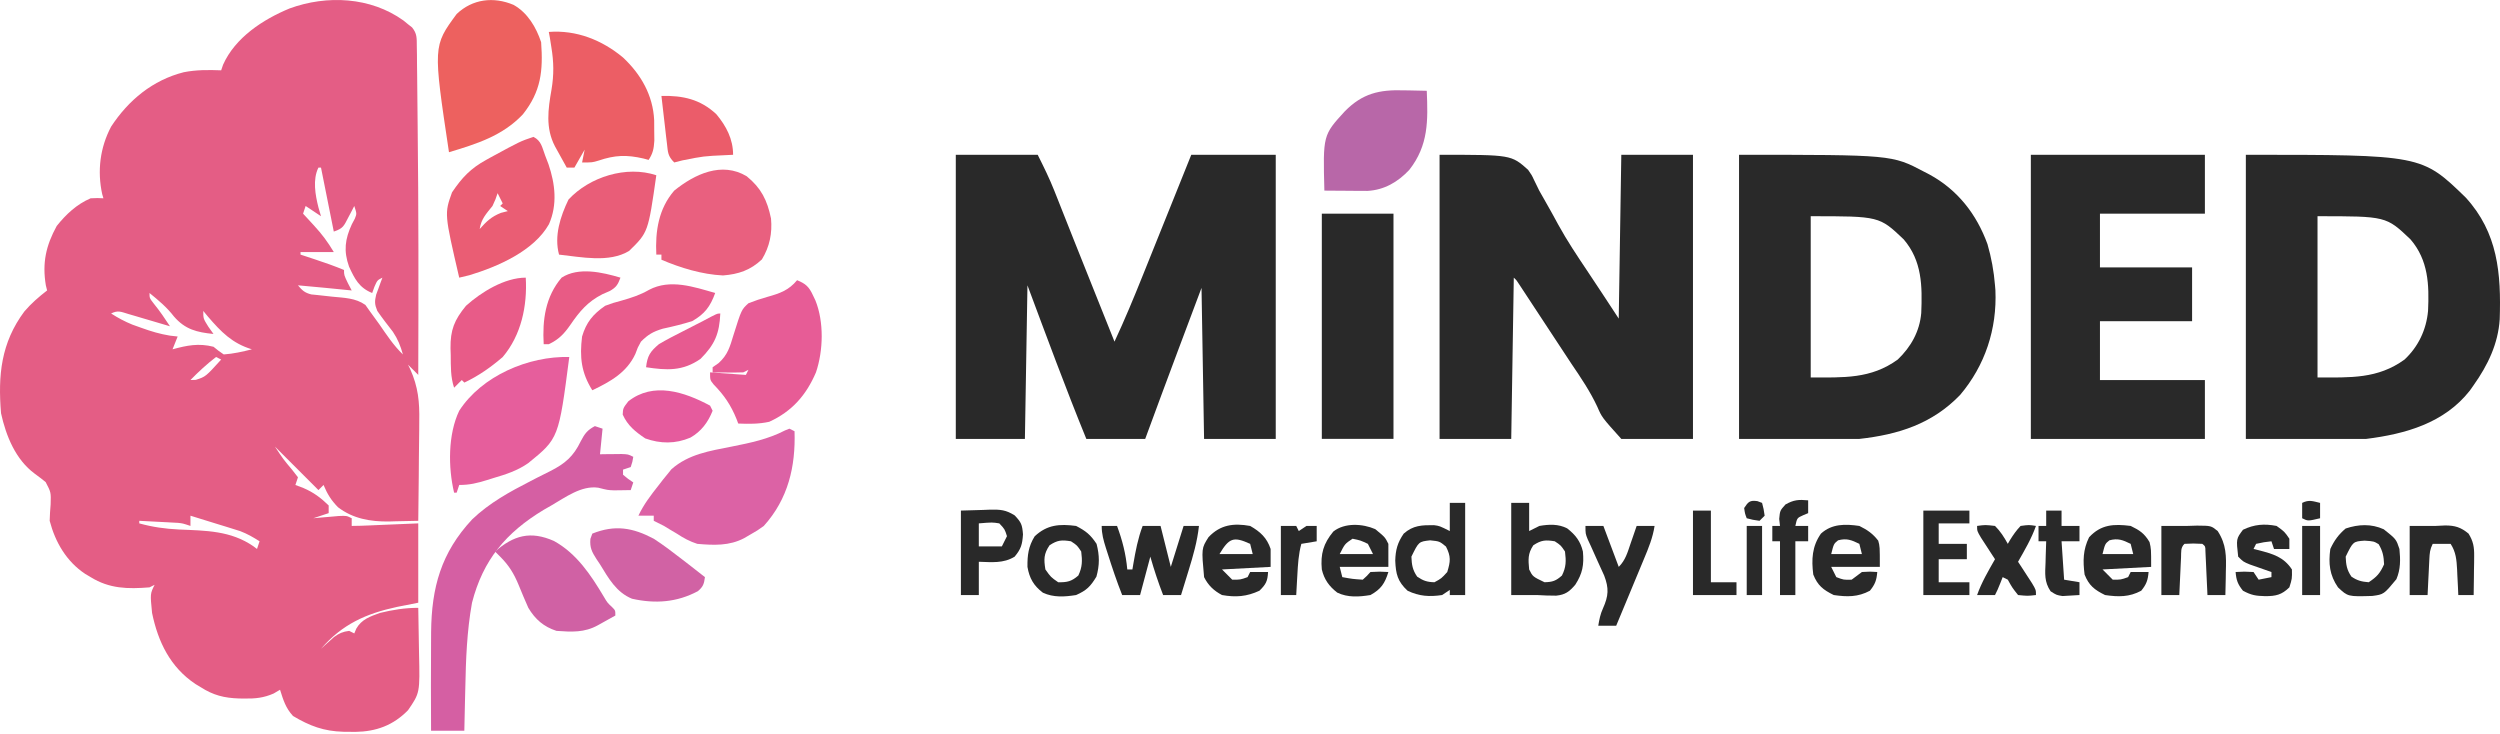 <svg width="259" height="76" viewBox="0 0 259 76" fill="none" xmlns="http://www.w3.org/2000/svg">
<path d="M99.02 16.036C101.82 16.036 104.621 16.036 107.506 16.036C108.138 17.301 108.721 18.479 109.236 19.779C109.357 20.083 109.478 20.388 109.603 20.702C109.731 21.027 109.86 21.353 109.992 21.688C110.128 22.031 110.265 22.375 110.401 22.718C110.694 23.454 110.986 24.19 111.277 24.927C112.031 26.826 112.792 28.724 113.552 30.621C113.955 31.629 114.358 32.636 114.761 33.643C114.897 33.985 115.034 34.327 115.171 34.668C115.267 34.908 115.362 35.147 115.461 35.394C116.506 33.158 117.448 30.886 118.367 28.596C118.513 28.231 118.66 27.867 118.807 27.502C119.189 26.553 119.57 25.604 119.951 24.655C120.411 23.511 120.871 22.367 121.332 21.223C122.027 19.494 122.722 17.765 123.416 16.036C126.304 16.036 129.192 16.036 132.167 16.036C132.167 25.749 132.167 35.463 132.167 45.471C129.717 45.471 127.267 45.471 124.742 45.471C124.655 40.308 124.567 35.145 124.477 29.825C123.859 31.471 123.241 33.118 122.604 34.814C122.414 35.322 122.223 35.83 122.026 36.353C120.887 39.388 119.761 42.428 118.643 45.471C116.631 45.471 114.618 45.471 112.544 45.471C110.396 40.21 108.433 34.884 106.445 29.56C106.357 34.81 106.27 40.061 106.18 45.471C103.817 45.471 101.454 45.471 99.02 45.471C99.02 35.757 99.02 26.044 99.02 16.036Z" fill="#292929"/>
<path d="M149.139 16.036C156.564 16.036 156.564 16.036 158.311 17.594C158.688 18.136 158.688 18.136 158.915 18.623C159.004 18.807 159.094 18.99 159.187 19.179C159.278 19.367 159.37 19.555 159.464 19.748C159.677 20.131 159.893 20.511 160.112 20.89C160.567 21.683 161.008 22.482 161.442 23.287C162.347 24.937 163.389 26.493 164.436 28.056C165.536 29.699 166.617 31.354 167.701 33.007C167.789 27.407 167.876 21.806 167.967 16.036C170.417 16.036 172.867 16.036 175.392 16.036C175.392 25.749 175.392 35.463 175.392 45.471C172.941 45.471 170.491 45.471 167.967 45.471C165.956 43.236 165.956 43.236 165.485 42.145C164.74 40.551 163.788 39.141 162.801 37.688C162.461 37.174 162.122 36.659 161.784 36.143C161.531 35.759 161.531 35.759 161.273 35.367C160.924 34.836 160.574 34.304 160.225 33.773C159.714 32.995 159.202 32.218 158.69 31.44C158.534 31.201 158.377 30.962 158.215 30.716C158.071 30.498 157.928 30.28 157.78 30.055C157.59 29.767 157.59 29.767 157.397 29.472C157.122 29.041 157.122 29.041 156.829 28.765C156.742 34.278 156.654 39.791 156.564 45.471C154.114 45.471 151.663 45.471 149.139 45.471C149.139 35.757 149.139 26.044 149.139 16.036Z" fill="#292929"/>
<path d="M210.395 16.036C216.346 16.036 222.296 16.036 228.427 16.036C228.427 18.049 228.427 20.061 228.427 22.135C224.839 22.135 221.251 22.135 217.555 22.135C217.555 23.973 217.555 25.81 217.555 27.704C220.705 27.704 223.855 27.704 227.101 27.704C227.101 29.541 227.101 31.379 227.101 33.273C223.951 33.273 220.801 33.273 217.555 33.273C217.555 35.285 217.555 37.298 217.555 39.372C221.143 39.372 224.731 39.372 228.427 39.372C228.427 41.384 228.427 43.397 228.427 45.471C222.476 45.471 216.526 45.471 210.395 45.471C210.395 35.757 210.395 26.044 210.395 16.036Z" fill="#292929"/>
<path d="M136.94 22.135C139.391 22.135 141.841 22.135 144.365 22.135C144.365 29.835 144.365 37.536 144.365 45.47C141.915 45.47 139.465 45.47 136.94 45.47C136.94 37.77 136.94 30.069 136.94 22.135Z" fill="#292929"/>
<path d="M180.165 16.036C196.01 16.036 196.01 16.036 199.341 17.793C199.518 17.885 199.697 17.977 199.88 18.072C202.799 19.657 204.772 22.178 205.904 25.299C206.31 26.706 206.565 28.102 206.682 29.56C206.696 29.729 206.711 29.898 206.725 30.072C206.899 34.086 205.657 37.857 203.07 40.913C200.18 43.911 196.682 45.02 192.629 45.471H180.165V16.036ZM187.59 39.106C190.997 39.106 193.819 39.27 196.605 37.25C197.972 35.944 198.879 34.336 199.041 32.432C199.155 29.643 199.13 27.028 197.227 24.803C194.7 22.4 194.7 22.4 187.59 22.4V39.106Z" fill="#292929"/>
<path d="M232.67 16.036C250.884 16.036 250.885 16.036 255.444 20.461C258.787 24.112 259.125 28.34 258.971 33.074C258.805 35.625 257.735 37.838 256.271 39.902C256.141 40.087 256.011 40.272 255.877 40.463C253.231 43.835 249.207 44.961 245.134 45.471H232.67V16.036ZM240.095 39.106C243.508 39.106 246.32 39.268 249.11 37.25C250.536 35.919 251.366 34.17 251.546 32.212C251.671 29.494 251.582 26.964 249.733 24.805C247.209 22.4 247.209 22.4 240.095 22.4V39.106Z" fill="#292929"/>
<path d="M61.629 44.145C61.892 44.232 62.154 44.32 62.425 44.41C62.337 45.285 62.25 46.16 62.16 47.062C62.466 47.057 62.466 47.057 62.779 47.052C63.045 47.05 63.311 47.047 63.585 47.045C63.85 47.042 64.114 47.039 64.387 47.036C65.077 47.062 65.077 47.062 65.607 47.327C65.524 47.841 65.524 47.841 65.342 48.388C64.948 48.519 64.948 48.519 64.546 48.653C64.546 48.828 64.546 49.003 64.546 49.183C65.066 49.617 65.066 49.617 65.607 49.979C65.476 50.372 65.476 50.372 65.342 50.774C64.988 50.782 64.635 50.786 64.281 50.791C63.95 50.795 63.95 50.795 63.613 50.799C62.955 50.774 62.955 50.774 61.977 50.526C60.232 50.279 58.581 51.522 57.121 52.365C56.859 52.515 56.597 52.665 56.327 52.819C52.415 55.183 50.046 57.996 48.901 62.442C48.369 65.386 48.264 68.325 48.205 71.309C48.194 71.738 48.184 72.167 48.173 72.596C48.148 73.631 48.126 74.666 48.105 75.701C46.968 75.701 45.83 75.701 44.658 75.701C44.641 72.607 44.639 69.513 44.658 66.42C44.659 66.112 44.661 65.805 44.663 65.489C44.707 60.862 45.691 57.269 48.917 53.807C50.697 52.102 52.802 50.952 54.978 49.834C55.316 49.659 55.316 49.659 55.661 49.481C56.107 49.254 56.554 49.029 57.002 48.809C58.543 48.029 59.408 47.291 60.171 45.703C60.579 44.921 60.855 44.556 61.629 44.145Z" fill="#D55FA3"/>
<path d="M53.21 0.507C54.662 1.325 55.544 2.819 56.061 4.368C56.277 7.333 56.053 9.476 54.171 11.843C52.072 14.075 49.364 14.912 46.514 15.771C44.865 4.774 44.865 4.774 47.31 1.451C48.944 -0.104 51.127 -0.376 53.21 0.507Z" fill="#ED615F"/>
<path d="M81.783 44.41C81.958 44.497 82.133 44.585 82.314 44.675C82.434 48.338 81.652 51.691 79.131 54.486C78.476 54.955 78.476 54.955 77.789 55.348C77.562 55.481 77.334 55.614 77.1 55.75C75.554 56.566 73.945 56.492 72.237 56.343C71.449 56.09 70.803 55.736 70.115 55.282C69.875 55.14 69.634 54.998 69.386 54.851C69.189 54.731 68.992 54.61 68.789 54.486C68.438 54.306 68.085 54.127 67.729 53.956C67.729 53.781 67.729 53.606 67.729 53.426C67.204 53.426 66.678 53.426 66.138 53.426C66.696 52.241 67.451 51.268 68.259 50.244C68.405 50.055 68.551 49.866 68.701 49.672C68.851 49.489 69 49.305 69.154 49.117C69.287 48.951 69.421 48.786 69.558 48.615C71.337 47.041 73.541 46.715 75.8 46.266C77.75 45.877 79.558 45.505 81.336 44.588C81.557 44.5 81.557 44.5 81.783 44.41Z" fill="#DC62A5"/>
<path d="M56.856 3.308C59.705 3.088 62.367 4.144 64.547 5.959C66.416 7.713 67.65 9.876 67.773 12.464C67.776 12.985 67.776 12.985 67.778 13.517C67.782 13.864 67.786 14.211 67.79 14.569C67.734 15.418 67.652 15.864 67.198 16.566C67.022 16.519 66.845 16.471 66.663 16.422C64.914 16.019 63.704 16.063 62.004 16.639C61.364 16.832 61.364 16.832 60.304 16.832C60.391 16.394 60.479 15.957 60.569 15.506C60.219 16.118 59.869 16.731 59.508 17.362C59.246 17.362 58.983 17.362 58.713 17.362C58.452 16.893 58.193 16.423 57.934 15.953C57.789 15.692 57.645 15.43 57.495 15.161C56.5 13.255 56.778 11.333 57.138 9.274C57.394 7.746 57.374 6.422 57.122 4.899C57.072 4.581 57.023 4.264 56.972 3.937C56.934 3.729 56.896 3.522 56.856 3.308Z" fill="#EC5E65"/>
<path d="M82.579 29.029C83.474 29.393 83.816 29.713 84.22 30.587C84.349 30.857 84.349 30.857 84.48 31.132C85.374 33.356 85.297 36.319 84.535 38.576C83.52 40.946 82.046 42.624 79.695 43.697C78.612 43.935 77.583 43.924 76.48 43.879C76.425 43.732 76.37 43.584 76.313 43.432C75.727 41.98 75.027 40.948 73.932 39.829C73.563 39.371 73.563 39.371 73.563 38.576C75.401 38.707 75.401 38.707 77.275 38.841C77.363 38.666 77.45 38.491 77.541 38.311C77.278 38.442 77.278 38.442 77.01 38.576C76.469 38.595 75.927 38.598 75.386 38.592C75.095 38.59 74.805 38.588 74.505 38.585C74.282 38.582 74.058 38.579 73.828 38.576C73.828 38.401 73.828 38.226 73.828 38.045C74.03 37.906 74.231 37.767 74.439 37.623C75.394 36.77 75.618 35.931 75.983 34.731C76.817 32.075 76.817 32.075 77.541 31.416C78.205 31.156 78.83 30.943 79.513 30.753C80.782 30.398 81.712 30.076 82.579 29.029Z" fill="#E75C96"/>
<path d="M58.978 36.985C57.882 45.419 57.882 45.419 54.719 47.984C53.596 48.767 52.409 49.147 51.105 49.531C50.882 49.601 50.659 49.671 50.429 49.743C49.411 50.054 48.655 50.243 47.575 50.243C47.487 50.506 47.4 50.769 47.31 51.039C47.222 51.039 47.135 51.039 47.045 51.039C46.422 48.436 46.404 44.994 47.575 42.553C49.908 38.942 54.758 36.872 58.978 36.985Z" fill="#E65E9C"/>
<path d="M77.358 18.26C78.866 19.493 79.477 20.725 79.877 22.632C80.02 24.169 79.734 25.557 78.933 26.875C77.745 27.996 76.505 28.41 74.904 28.536C72.746 28.437 70.499 27.752 68.524 26.908C68.524 26.733 68.524 26.558 68.524 26.378C68.349 26.378 68.174 26.378 67.994 26.378C67.877 23.962 68.219 21.637 69.85 19.748C71.969 18.037 74.774 16.71 77.358 18.26Z" fill="#E9607F"/>
<path d="M145.409 9.357C145.757 9.362 145.757 9.362 146.112 9.368C146.679 9.377 147.246 9.391 147.813 9.406C147.942 12.495 148.002 15.047 146.006 17.594C144.837 18.849 143.399 19.689 141.661 19.778C141.455 19.777 141.25 19.776 141.038 19.774C140.814 19.773 140.59 19.773 140.36 19.772C140.012 19.768 140.012 19.768 139.658 19.765C139.305 19.763 139.305 19.763 138.945 19.761C138.365 19.758 137.785 19.754 137.205 19.748C137.058 14.002 137.058 14.002 139.327 11.528C141.155 9.671 142.908 9.282 145.409 9.357Z" fill="#B867A8"/>
<path d="M57.387 56.044C59.743 57.345 61.207 59.556 62.556 61.819C62.925 62.444 62.925 62.444 63.405 62.89C63.751 63.237 63.751 63.237 63.751 63.768C63.364 63.983 62.977 64.199 62.591 64.414C62.375 64.534 62.16 64.654 61.938 64.778C60.536 65.55 59.237 65.471 57.652 65.359C56.316 64.922 55.452 64.169 54.735 62.972C54.387 62.193 54.058 61.409 53.737 60.618C53.243 59.422 52.728 58.579 51.818 57.669C51.643 57.494 51.468 57.319 51.287 57.138C53.212 55.47 54.951 54.965 57.387 56.044Z" fill="#D061A4"/>
<path d="M74.093 30.355C73.586 31.761 73.01 32.526 71.706 33.272C70.693 33.588 69.7 33.832 68.663 34.053C67.662 34.353 67.136 34.658 66.403 35.394C66.063 36.007 66.063 36.007 65.822 36.67C64.925 38.605 63.231 39.535 61.364 40.432C60.215 38.601 60.039 37.005 60.303 34.863C60.738 33.391 61.427 32.559 62.69 31.681C63.499 31.383 63.499 31.383 64.364 31.151C65.401 30.857 66.315 30.564 67.248 30.024C69.422 28.875 71.873 29.715 74.093 30.355Z" fill="#E85B8C"/>
<path d="M67.994 18.157C67.15 24.07 67.15 24.07 65.176 25.996C63.101 27.253 60.222 26.627 57.917 26.378C57.391 24.456 58.051 22.427 58.895 20.676C61.073 18.322 64.895 17.124 67.994 18.157Z" fill="#E95D78"/>
<path d="M67.729 55.813C68.74 56.471 69.694 57.191 70.646 57.934C70.882 58.115 71.117 58.297 71.36 58.484C71.92 58.916 72.477 59.352 73.032 59.79C72.939 60.491 72.849 60.782 72.301 61.245C70.127 62.407 67.882 62.568 65.477 62.029C63.851 61.368 63.042 59.907 62.16 58.464C62.041 58.287 61.922 58.109 61.799 57.926C61.316 57.171 61.088 56.735 61.165 55.829C61.231 55.649 61.297 55.468 61.364 55.282C63.715 54.342 65.547 54.66 67.729 55.813Z" fill="#D162A4"/>
<path d="M54.469 28.764C54.641 31.675 54.002 34.723 52.083 36.985C50.86 38.039 49.569 38.949 48.105 39.636C48.018 39.549 47.93 39.462 47.84 39.371C47.577 39.634 47.315 39.896 47.044 40.167C46.669 39.041 46.709 37.965 46.696 36.786C46.689 36.552 46.681 36.318 46.673 36.077C46.655 34.184 47.064 33.154 48.277 31.68C49.854 30.257 52.289 28.764 54.469 28.764Z" fill="#E85B88"/>
<path d="M114.135 54.487C114.66 54.487 115.185 54.487 115.726 54.487C116.282 55.996 116.641 57.391 116.787 58.995C116.962 58.995 117.137 58.995 117.317 58.995C117.349 58.803 117.381 58.61 117.415 58.412C117.648 57.063 117.891 55.773 118.378 54.487C118.99 54.487 119.603 54.487 120.234 54.487C120.584 55.887 120.934 57.287 121.295 58.729C121.732 57.329 122.17 55.929 122.621 54.487C123.146 54.487 123.671 54.487 124.212 54.487C124.038 56.093 123.612 57.57 123.135 59.111C123.06 59.355 122.985 59.6 122.908 59.852C122.725 60.45 122.541 61.048 122.356 61.646C121.743 61.646 121.13 61.646 120.499 61.646C119.986 60.318 119.567 59.048 119.173 57.669C118.648 59.638 118.648 59.638 118.113 61.646C117.5 61.646 116.888 61.646 116.256 61.646C115.693 60.223 115.21 58.78 114.748 57.321C114.658 57.04 114.658 57.04 114.566 56.754C114.32 55.969 114.135 55.314 114.135 54.487Z" fill="#292929"/>
<path d="M73.563 42.023C73.694 42.286 73.694 42.286 73.828 42.554C73.356 43.744 72.643 44.706 71.524 45.338C69.974 45.997 68.422 45.984 66.85 45.421C65.827 44.731 65.027 44.093 64.513 42.951C64.546 42.288 64.546 42.288 65.094 41.576C67.683 39.537 70.889 40.588 73.563 42.023Z" fill="#E55B9D"/>
<path d="M68.524 9.937C70.749 9.888 72.542 10.278 74.206 11.825C75.245 13.066 75.949 14.414 75.949 16.036C75.686 16.049 75.424 16.062 75.153 16.075C72.9 16.177 72.9 16.177 70.695 16.616C70.416 16.687 70.137 16.758 69.85 16.831C69.176 16.157 69.202 15.794 69.094 14.857C69.059 14.572 69.025 14.286 68.99 13.992C68.957 13.693 68.923 13.394 68.888 13.086C68.853 12.784 68.817 12.483 68.781 12.173C68.693 11.428 68.608 10.682 68.524 9.937Z" fill="#EB5C6A"/>
<path d="M223.919 54.486C224.803 54.486 225.687 54.486 226.571 54.486C226.916 54.475 227.26 54.465 227.615 54.453C229.075 54.464 229.075 54.464 229.753 55.017C230.661 56.423 230.646 57.614 230.598 59.226C230.593 59.576 230.593 59.576 230.588 59.933C230.578 60.504 230.564 61.075 230.549 61.646C229.936 61.646 229.324 61.646 228.692 61.646C228.686 61.495 228.679 61.344 228.672 61.188C228.642 60.506 228.609 59.825 228.576 59.144C228.566 58.906 228.556 58.667 228.545 58.422C228.534 58.196 228.523 57.969 228.511 57.736C228.501 57.526 228.492 57.316 228.482 57.1C228.479 56.604 228.479 56.604 228.162 56.343C227.234 56.298 227.234 56.298 226.306 56.343C225.895 56.754 225.983 57.165 225.957 57.736C225.946 57.962 225.935 58.189 225.923 58.422C225.907 58.779 225.907 58.779 225.891 59.144C225.88 59.383 225.869 59.622 225.857 59.868C225.829 60.461 225.801 61.053 225.775 61.646C225.163 61.646 224.55 61.646 223.919 61.646C223.919 59.283 223.919 56.921 223.919 54.486Z" fill="#292929"/>
<path d="M164.254 54.487C164.867 54.487 165.479 54.487 166.11 54.487C166.636 55.887 167.161 57.287 167.702 58.729C168.403 58.028 168.615 57.228 168.928 56.31C168.989 56.135 169.05 55.96 169.112 55.78C169.262 55.35 169.41 54.918 169.558 54.487C170.17 54.487 170.783 54.487 171.414 54.487C171.23 55.703 170.784 56.787 170.311 57.914C170.229 58.112 170.147 58.311 170.062 58.515C169.801 59.145 169.539 59.774 169.276 60.403C169.098 60.832 168.921 61.26 168.743 61.688C168.309 62.736 167.873 63.782 167.436 64.829C166.824 64.829 166.211 64.829 165.58 64.829C165.684 64.185 165.8 63.6 166.077 63.007C166.645 61.727 166.696 60.954 166.196 59.635C165.971 59.12 165.738 58.608 165.497 58.1C165.265 57.584 165.034 57.068 164.804 56.552C164.699 56.327 164.594 56.102 164.486 55.87C164.254 55.282 164.254 55.282 164.254 54.487Z" fill="#292929"/>
<path d="M249.642 54.487C250.526 54.487 251.41 54.487 252.294 54.487C252.633 54.47 252.972 54.454 253.321 54.437C254.337 54.439 254.939 54.622 255.741 55.282C256.235 56.081 256.335 56.675 256.323 57.607C256.321 57.843 256.32 58.078 256.318 58.322C256.313 58.566 256.309 58.81 256.304 59.061C256.302 59.309 256.3 59.557 256.297 59.813C256.291 60.424 256.282 61.035 256.271 61.647C255.746 61.647 255.221 61.647 254.68 61.647C254.661 61.206 254.661 61.206 254.641 60.756C254.621 60.368 254.601 59.98 254.581 59.592C254.573 59.398 254.564 59.205 254.556 59.005C254.501 58.003 254.438 57.197 253.885 56.343C253.272 56.343 252.66 56.343 252.028 56.343C251.732 56.936 251.712 57.311 251.679 57.969C251.668 58.183 251.657 58.397 251.646 58.617C251.63 58.952 251.63 58.952 251.614 59.293C251.597 59.631 251.597 59.631 251.579 59.976C251.551 60.533 251.525 61.09 251.498 61.647C250.886 61.647 250.273 61.647 249.642 61.647C249.642 59.284 249.642 56.921 249.642 54.487Z" fill="#292929"/>
<path d="M235.852 54.486C236.681 55.083 236.681 55.083 237.178 55.812C237.178 56.163 237.178 56.513 237.178 56.873C236.653 56.873 236.128 56.873 235.587 56.873C235.5 56.611 235.412 56.348 235.322 56.078C234.534 56.168 234.534 56.168 233.731 56.343C233.643 56.518 233.556 56.693 233.466 56.873C233.642 56.915 233.818 56.957 233.999 57.001C235.449 57.384 236.578 57.682 237.443 58.995C237.46 59.956 237.46 59.956 237.178 60.851C236.379 61.63 235.777 61.761 234.676 61.762C233.698 61.734 233.247 61.672 232.372 61.199C231.83 60.531 231.68 60.109 231.609 59.26C232.504 59.21 232.504 59.21 233.466 59.26C233.641 59.522 233.816 59.785 233.996 60.055C234.434 59.968 234.871 59.88 235.322 59.79C235.322 59.615 235.322 59.44 235.322 59.26C235.118 59.189 234.913 59.119 234.703 59.046C234.304 58.906 234.304 58.906 233.897 58.763C233.632 58.67 233.368 58.578 233.095 58.483C232.405 58.199 232.405 58.199 231.875 57.669C231.666 55.825 231.666 55.825 232.372 54.884C233.545 54.321 234.574 54.241 235.852 54.486Z" fill="#292929"/>
<path d="M199.258 52.895C200.833 52.895 202.408 52.895 204.031 52.895C204.031 53.333 204.031 53.77 204.031 54.221C202.981 54.221 201.931 54.221 200.849 54.221C200.849 54.921 200.849 55.621 200.849 56.343C201.811 56.343 202.774 56.343 203.766 56.343C203.766 56.868 203.766 57.393 203.766 57.934C202.803 57.934 201.841 57.934 200.849 57.934C200.849 58.721 200.849 59.509 200.849 60.32C201.899 60.32 202.949 60.32 204.031 60.32C204.031 60.758 204.031 61.196 204.031 61.646C202.456 61.646 200.881 61.646 199.258 61.646C199.258 58.758 199.258 55.871 199.258 52.895Z" fill="#292929"/>
<path d="M64.281 28.765C64.012 29.488 63.84 29.776 63.154 30.156C62.914 30.26 62.673 30.364 62.425 30.472C60.88 31.258 60.054 32.249 59.094 33.648C58.447 34.581 57.888 35.171 56.856 35.659C56.681 35.659 56.506 35.659 56.326 35.659C56.182 33.147 56.499 30.745 58.182 28.765C59.936 27.63 62.41 28.21 64.281 28.765Z" fill="#E85B85"/>
<path d="M204.827 54.486C205.672 54.37 205.672 54.37 206.683 54.486C207.243 55.039 207.629 55.656 208.009 56.343C208.086 56.209 208.163 56.075 208.243 55.937C208.578 55.405 208.897 54.938 209.335 54.486C210.213 54.37 210.213 54.37 210.926 54.486C210.458 55.805 209.761 56.988 209.07 58.199C209.204 58.403 209.338 58.608 209.476 58.818C209.648 59.084 209.82 59.35 209.998 59.624C210.17 59.889 210.342 60.153 210.52 60.426C210.926 61.116 210.926 61.116 210.926 61.646C210.064 61.745 210.064 61.745 209.07 61.646C208.456 60.867 208.456 60.867 208.009 60.055C207.834 59.968 207.659 59.88 207.478 59.79C207.396 59.998 207.314 60.206 207.23 60.42C206.948 61.116 206.948 61.116 206.683 61.646C206.07 61.646 205.458 61.646 204.827 61.646C205.295 60.328 205.992 59.144 206.683 57.934C206.482 57.627 206.482 57.627 206.277 57.314C206.105 57.048 205.932 56.782 205.755 56.508C205.583 56.244 205.41 55.979 205.233 55.706C204.827 55.017 204.827 55.017 204.827 54.486Z" fill="#292929"/>
<path d="M74.624 32.477C74.531 34.551 74.068 35.685 72.569 37.184C70.713 38.469 69.076 38.371 66.933 38.046C67.064 36.869 67.358 36.418 68.259 35.659C69.085 35.168 69.938 34.734 70.795 34.3C71.249 34.068 71.702 33.835 72.155 33.602C72.355 33.5 72.555 33.399 72.762 33.294C74.289 32.477 74.289 32.477 74.624 32.477Z" fill="#E75A90"/>
<path d="M211.986 52.895C212.511 52.895 213.036 52.895 213.577 52.895C213.577 53.42 213.577 53.946 213.577 54.486C214.19 54.486 214.803 54.486 215.434 54.486C215.434 55.012 215.434 55.537 215.434 56.078C214.821 56.078 214.209 56.078 213.577 56.078C213.665 57.39 213.752 58.703 213.843 60.055C214.368 60.143 214.893 60.23 215.434 60.32C215.434 60.758 215.434 61.196 215.434 61.646C215.058 61.675 214.683 61.696 214.307 61.713C214.097 61.725 213.888 61.737 213.673 61.75C213.047 61.646 213.047 61.646 212.442 61.257C211.774 60.273 211.87 59.425 211.92 58.265C211.925 58.055 211.93 57.845 211.935 57.628C211.947 57.111 211.966 56.594 211.986 56.078C211.724 56.078 211.461 56.078 211.191 56.078C211.191 55.553 211.191 55.028 211.191 54.486C211.453 54.486 211.716 54.486 211.986 54.486C211.986 53.962 211.986 53.436 211.986 52.895Z" fill="#292929"/>
<path d="M187.325 51.835C187.325 52.273 187.325 52.71 187.325 53.161C187.155 53.232 186.985 53.303 186.811 53.376C186.176 53.661 186.176 53.661 185.999 54.487C186.436 54.487 186.874 54.487 187.325 54.487C187.325 55.012 187.325 55.537 187.325 56.078C186.887 56.078 186.449 56.078 185.999 56.078C185.999 57.916 185.999 59.753 185.999 61.647C185.474 61.647 184.949 61.647 184.408 61.647C184.408 59.809 184.408 57.971 184.408 56.078C184.145 56.078 183.883 56.078 183.612 56.078C183.612 55.553 183.612 55.028 183.612 54.487C183.875 54.487 184.137 54.487 184.408 54.487C184.38 54.246 184.353 54.005 184.325 53.758C184.408 52.896 184.408 52.896 184.971 52.266C185.837 51.776 186.345 51.744 187.325 51.835Z" fill="#292929"/>
<path d="M175.392 52.895C176.004 52.895 176.617 52.895 177.248 52.895C177.248 55.346 177.248 57.796 177.248 60.32C178.123 60.32 178.998 60.32 179.9 60.32C179.9 60.758 179.9 61.196 179.9 61.646C178.412 61.646 176.925 61.646 175.392 61.646C175.392 58.758 175.392 55.871 175.392 52.895Z" fill="#292929"/>
<path d="M132.698 54.487C133.223 54.487 133.748 54.487 134.289 54.487C134.376 54.662 134.464 54.837 134.554 55.017C134.816 54.842 135.079 54.667 135.349 54.487C135.699 54.487 136.049 54.487 136.41 54.487C136.41 55.012 136.41 55.537 136.41 56.078C135.885 56.165 135.36 56.253 134.819 56.343C134.525 57.418 134.464 58.483 134.405 59.591C134.393 59.789 134.382 59.986 134.37 60.19C134.342 60.675 134.315 61.161 134.289 61.646C133.764 61.646 133.239 61.646 132.698 61.646C132.698 59.284 132.698 56.921 132.698 54.487Z" fill="#292929"/>
<path d="M238.504 54.487C239.117 54.487 239.729 54.487 240.361 54.487C240.361 56.849 240.361 59.212 240.361 61.646C239.748 61.646 239.135 61.646 238.504 61.646C238.504 59.284 238.504 56.921 238.504 54.487Z" fill="#292929"/>
<path d="M158.42 55.017C158.77 54.842 159.12 54.667 159.481 54.487C160.476 54.315 161.443 54.27 162.358 54.738C163.223 55.413 163.736 56.076 163.989 57.138C164.115 58.529 163.953 59.408 163.194 60.585C162.577 61.296 162.167 61.616 161.22 61.71C160.549 61.712 159.885 61.687 159.215 61.646H156.564V52.1H158.42V55.017ZM161.073 56.077C160.108 55.917 159.671 55.952 158.851 56.492C158.27 57.363 158.325 57.967 158.42 58.994C158.792 59.738 158.793 59.738 160.011 60.32C160.844 60.3 161.198 60.18 161.818 59.624C162.261 58.737 162.255 58.117 162.133 57.138C161.702 56.492 161.702 56.492 161.073 56.077Z" fill="#292929"/>
<path d="M151.791 61.646H150.199V61.115C149.937 61.29 149.675 61.466 149.404 61.646C148.087 61.841 147.028 61.779 145.824 61.199C144.785 60.237 144.606 59.46 144.548 58.083C144.577 56.973 144.784 56.212 145.426 55.282C146.408 54.415 147.307 54.4 148.56 54.407C149.139 54.486 149.139 54.487 150.199 55.017V52.1H151.791V61.646ZM148.161 55.978C146.983 56.111 146.983 56.111 146.222 57.668C146.255 58.511 146.337 59.043 146.818 59.74C147.447 60.167 147.845 60.302 148.608 60.321C149.338 59.923 149.338 59.923 149.935 59.26C150.274 58.162 150.328 57.655 149.802 56.624C149.139 56.078 149.139 56.077 148.161 55.978Z" fill="#292929"/>
<path d="M107.191 55.564C108.477 54.352 109.775 54.263 111.483 54.487C112.506 55.016 112.967 55.388 113.604 56.343C113.917 57.554 113.925 58.534 113.589 59.741C112.966 60.765 112.583 61.156 111.483 61.647C110.304 61.833 109.147 61.917 108.043 61.403C107.079 60.671 106.648 59.901 106.445 58.73C106.43 57.511 106.545 56.611 107.191 55.564ZM110.953 56.078C109.989 55.917 109.552 55.952 108.732 56.492C108.129 57.396 108.133 57.928 108.302 58.995C108.865 59.79 108.865 59.79 109.627 60.32C110.562 60.339 111.008 60.238 111.716 59.624C112.136 58.736 112.135 58.108 112.014 57.138C111.583 56.492 111.583 56.492 110.953 56.078Z" fill="#292929"/>
<path d="M243.013 54.752C244.34 54.309 245.673 54.248 246.957 54.834C248.242 55.855 248.242 55.855 248.581 56.874C248.69 57.993 248.708 58.961 248.267 60.005C246.964 61.578 246.963 61.578 245.772 61.74C243.245 61.815 243.245 61.815 242.217 60.851C241.342 59.584 241.214 58.368 241.421 56.874C241.813 56.016 242.288 55.356 243.013 54.752ZM244.968 56.011C243.78 56.099 243.78 56.1 243.013 57.669C243.047 58.512 243.129 59.043 243.61 59.741C244.213 60.15 244.674 60.266 245.399 60.321C246.263 59.745 246.565 59.4 246.991 58.464C246.957 57.633 246.855 57.09 246.427 56.377C245.93 56.078 245.929 56.078 244.968 56.011Z" fill="#292929"/>
<path d="M180.96 54.487C181.485 54.487 182.01 54.487 182.551 54.487C182.551 56.849 182.551 59.212 182.551 61.646C182.026 61.646 181.501 61.646 180.96 61.646C180.96 59.284 180.96 56.921 180.96 54.487Z" fill="#292929"/>
<path d="M102.572 52.8C103.646 52.785 104.191 52.812 105.124 53.397C105.808 54.125 105.904 54.354 105.981 55.365C105.91 56.412 105.782 56.868 105.118 57.669C103.956 58.387 102.729 58.239 101.406 58.199V61.647H99.55V52.896C100.31 52.874 101.07 52.852 101.854 52.829C102.091 52.82 102.328 52.81 102.572 52.8ZM103.527 54.222C102.806 54.107 102.806 54.107 101.405 54.222V56.608H103.792C103.972 56.248 104.147 55.898 104.322 55.548C104.09 54.819 104.091 54.818 103.527 54.222Z" fill="#292929"/>
<path d="M216.428 55.663C217.663 54.325 218.992 54.264 220.738 54.486C221.679 54.94 222.16 55.265 222.693 56.16C222.858 56.873 222.859 56.873 222.859 58.73C220.365 58.861 220.365 58.86 217.821 58.994C218.171 59.344 218.52 59.695 218.881 60.056C219.722 60.059 219.722 60.059 220.472 59.79C220.559 59.615 220.647 59.44 220.738 59.26H222.593C222.522 60.109 222.373 60.532 221.831 61.199C220.595 61.867 219.461 61.848 218.085 61.647C216.982 61.105 216.414 60.658 215.964 59.526C215.781 58.114 215.796 56.949 216.428 55.663ZM220.737 56.343C219.922 55.944 219.422 55.737 218.532 55.978C218.085 56.342 218.085 56.343 217.82 57.403H221.002C220.912 57.043 220.824 56.693 220.737 56.343Z" fill="#292929"/>
<path d="M125.206 55.646C126.428 54.357 127.801 54.179 129.516 54.487C130.571 55.089 131.251 55.716 131.637 56.873V58.729C129.143 58.861 129.143 58.861 126.599 58.995C126.949 59.345 127.299 59.695 127.66 60.056C128.5 60.059 128.5 60.059 129.25 59.79C129.338 59.615 129.426 59.44 129.516 59.26H131.372C131.32 60.201 131.162 60.532 130.477 61.199C129.162 61.811 128.026 61.898 126.599 61.646C125.759 61.203 125.174 60.652 124.743 59.79C124.47 56.808 124.47 56.807 125.206 55.646ZM129.516 56.343C127.786 55.553 127.34 55.729 126.334 57.404H129.782C129.691 57.044 129.603 56.693 129.516 56.343Z" fill="#292929"/>
<path d="M188.651 55.282C189.787 54.25 191.174 54.275 192.629 54.487C193.481 54.913 193.999 55.267 194.584 56.011C194.75 56.608 194.75 56.608 194.75 58.729H189.712C189.887 59.079 190.062 59.429 190.242 59.789C191.002 60.078 191.002 60.079 191.833 60.055C192.192 59.797 192.545 59.531 192.893 59.259C193.755 59.209 193.756 59.209 194.485 59.259C194.414 60.108 194.264 60.531 193.722 61.199C192.486 61.866 191.352 61.848 189.976 61.646C188.872 61.103 188.309 60.657 187.855 59.525C187.658 57.969 187.724 56.593 188.651 55.282ZM192.629 56.342C191.814 55.944 191.313 55.738 190.424 55.978C189.977 56.342 189.977 56.343 189.712 57.403H192.893C192.803 57.042 192.716 56.692 192.629 56.342Z" fill="#292929"/>
<path d="M138.133 55.066C139.314 54.132 141.165 54.248 142.476 54.818C143.49 55.653 143.49 55.653 143.835 56.343V58.729H138.796C138.884 59.079 138.971 59.429 139.061 59.79C140.118 59.984 140.119 59.983 141.183 60.055C141.603 59.679 141.603 59.679 141.978 59.26C142.956 59.21 142.956 59.21 143.835 59.26C143.474 60.44 143.068 61.046 141.978 61.646C140.802 61.84 139.633 61.922 138.538 61.394C137.687 60.731 137.188 60.034 136.94 58.994C136.794 57.391 137.103 56.311 138.133 55.066ZM140.123 55.812C139.327 56.343 139.327 56.343 138.796 57.403H142.244C142.063 57.043 141.888 56.693 141.713 56.343C140.935 55.978 140.934 55.978 140.123 55.812Z" fill="#292929"/>
<path d="M240.361 52.1C240.361 52.625 240.361 53.15 240.361 53.691C239.101 53.989 239.101 53.989 238.504 53.691C238.504 53.166 238.504 52.641 238.504 52.1C239.211 51.746 239.609 51.922 240.361 52.1Z" fill="#292929"/>
<path d="M182.071 51.918C182.309 52.008 182.309 52.008 182.551 52.1C182.717 52.73 182.717 52.73 182.817 53.426C182.641 53.601 182.466 53.776 182.286 53.956C181.59 53.857 181.59 53.857 180.96 53.691C180.778 53.211 180.778 53.211 180.695 52.631C181.12 51.982 181.287 51.806 182.071 51.918Z" fill="#292929"/>
<path d="M55.265 14.18C56.087 14.591 56.158 15.259 56.475 16.102C56.59 16.404 56.706 16.706 56.824 17.017C57.52 19.062 57.764 21.2 56.874 23.224C55.31 26.002 51.562 27.628 48.619 28.515C48.272 28.6 47.924 28.684 47.575 28.765C46.038 22.14 46.037 22.14 46.829 19.931C47.868 18.39 48.751 17.452 50.393 16.55C50.554 16.461 50.715 16.372 50.881 16.28C53.883 14.648 53.883 14.648 55.265 14.18ZM51.552 20.014C51.35 20.629 51.35 20.629 51.022 21.34C50.377 22.141 49.849 22.691 49.695 23.727C50.401 22.937 50.907 22.445 51.901 22.052C52.26 21.96 52.26 21.96 52.612 21.87C52.342 21.69 52.08 21.515 51.818 21.34C51.908 21.25 51.995 21.162 52.082 21.074C51.902 20.714 51.727 20.363 51.552 20.014Z" fill="#EA5D74"/>
<path d="M30.012 0.871C33.882 -0.539 38.389 -0.313 41.783 2.114C41.944 2.245 42.105 2.376 42.271 2.512C42.48 2.675 42.48 2.676 42.692 2.843C43.217 3.493 43.172 3.945 43.181 4.775C43.187 5.08 43.192 5.385 43.197 5.699C43.2 6.201 43.2 6.202 43.203 6.714C43.208 7.069 43.212 7.426 43.217 7.781C43.23 8.746 43.238 9.711 43.245 10.676C43.251 11.48 43.26 12.284 43.269 13.088C43.367 21.672 43.36 30.257 43.332 38.841C42.978 38.487 42.625 38.134 42.271 37.78C42.384 38.011 42.385 38.011 42.5 38.247C43.328 40.092 43.474 41.644 43.435 43.649C43.434 43.946 43.433 44.242 43.431 44.548C43.426 45.485 43.412 46.422 43.398 47.359C43.393 47.999 43.388 48.639 43.384 49.278C43.372 50.838 43.354 52.397 43.332 53.956C42.542 53.978 41.752 53.993 40.962 54.006C40.742 54.013 40.522 54.02 40.295 54.026C38.373 54.049 36.571 53.74 35.013 52.547C34.301 51.818 33.912 51.178 33.52 50.243C33.345 50.418 33.17 50.593 32.99 50.773C31.503 49.286 30.015 47.798 28.482 46.266C29.334 47.559 29.334 47.559 30.289 48.702C30.48 48.948 30.672 49.195 30.869 49.448C30.782 49.711 30.694 49.973 30.603 50.243C30.877 50.347 31.151 50.452 31.433 50.559C32.485 51.011 33.23 51.565 34.051 52.365V53.16C33.526 53.335 33.001 53.51 32.46 53.69C32.703 53.668 32.945 53.646 33.195 53.623C33.668 53.583 33.668 53.583 34.15 53.542C34.464 53.514 34.778 53.486 35.101 53.458C35.907 53.426 35.907 53.425 36.437 53.69V54.486C37.097 54.486 37.753 54.456 38.412 54.429C38.669 54.418 38.926 54.407 39.191 54.395C39.519 54.382 39.846 54.368 40.183 54.353C41.742 54.288 41.742 54.289 43.332 54.222V62.441C42.249 62.655 42.249 62.655 41.144 62.873C37.918 63.566 35.446 64.677 33.256 67.215C33.377 67.103 33.499 66.991 33.624 66.876C33.787 66.731 33.949 66.585 34.117 66.436C34.277 66.291 34.438 66.147 34.602 65.998C35.142 65.602 35.512 65.444 36.173 65.358C36.348 65.446 36.523 65.534 36.703 65.624C36.772 65.461 36.84 65.297 36.911 65.129C37.461 64.163 38.338 63.872 39.354 63.502C40.687 63.175 41.959 62.972 43.332 62.972C43.358 64.141 43.378 65.312 43.391 66.481C43.396 66.878 43.403 67.275 43.412 67.672C43.505 71.779 43.505 71.78 42.271 73.579C40.733 75.152 38.967 75.791 36.809 75.824C36.61 75.822 36.41 75.819 36.205 75.816C35.996 75.815 35.788 75.813 35.573 75.811C33.545 75.757 32.085 75.206 30.355 74.176C29.59 73.341 29.353 72.534 29.012 71.458C28.793 71.587 28.573 71.716 28.346 71.849C27.316 72.3 26.454 72.386 25.349 72.369C25.068 72.366 25.068 72.366 24.781 72.363C23.229 72.314 22.091 72.027 20.792 71.192C20.611 71.083 20.43 70.974 20.243 70.861C17.642 69.121 16.375 66.505 15.754 63.502C15.556 61.511 15.556 61.511 16.018 60.586C15.844 60.673 15.668 60.761 15.488 60.851C13.233 61.033 11.338 60.996 9.389 59.79C9.205 59.681 9.019 59.571 8.829 59.458C6.889 58.172 5.733 56.187 5.146 53.956C5.162 53.386 5.196 52.817 5.246 52.249C5.286 51.008 5.286 51.008 4.732 49.947C4.364 49.645 3.985 49.354 3.598 49.075C1.618 47.617 0.622 45.159 0.108 42.818C-0.223 38.883 0.109 35.509 2.525 32.266C3.241 31.429 4.011 30.764 4.881 30.09C4.837 29.915 4.794 29.74 4.749 29.559C4.363 27.247 4.756 25.451 5.876 23.411C6.845 22.2 7.95 21.16 9.389 20.544C10.118 20.511 10.118 20.511 10.715 20.544C10.673 20.402 10.631 20.26 10.588 20.114C10.062 17.706 10.364 15.29 11.511 13.119C13.309 10.374 15.82 8.297 19.035 7.483C20.326 7.226 21.602 7.236 22.913 7.285C22.978 7.093 23.044 6.902 23.111 6.704C24.368 3.889 27.251 2.011 30.012 0.871ZM19.731 54.486C18.936 54.221 18.936 54.221 18.431 54.167C18.149 54.152 18.149 54.152 17.872 54.138C17.565 54.121 17.564 54.12 17.264 54.103C16.945 54.087 16.944 54.088 16.632 54.072C15.897 54.032 15.162 53.993 14.428 53.956V54.222C15.806 54.605 17.117 54.788 18.542 54.856C21.321 54.979 23.902 54.964 26.265 56.602C26.387 56.694 26.507 56.783 26.626 56.873C26.716 56.602 26.804 56.34 26.891 56.077C26.233 55.657 25.61 55.299 24.879 55.022C24.634 54.946 24.396 54.871 24.159 54.798C23.892 54.714 23.634 54.633 23.375 54.552C23.1 54.467 22.832 54.386 22.565 54.304C21.621 54.009 20.677 53.716 19.731 53.426V54.486ZM22.383 36.984C21.428 37.721 20.572 38.507 19.731 39.371C20.007 39.363 20.008 39.363 20.278 39.355C21.302 39.028 21.302 39.028 22.913 37.25C22.733 37.16 22.558 37.072 22.383 36.984ZM15.489 30.355C15.489 30.886 15.489 30.886 15.953 31.482C16.561 32.226 17.083 33 17.61 33.803C16.959 33.608 16.308 33.415 15.656 33.224C15.254 33.106 15.254 33.106 14.859 32.99C14.59 32.91 14.328 32.832 14.067 32.754C13.81 32.679 13.561 32.607 13.311 32.534C12.541 32.307 12.236 32.114 11.511 32.477C12.229 32.94 12.92 33.306 13.713 33.631C14.035 33.746 14.348 33.857 14.66 33.969C15.65 34.328 16.555 34.599 17.596 34.77C17.871 34.802 18.138 34.833 18.405 34.863C18.225 35.314 18.05 35.752 17.875 36.189C19.364 35.781 20.584 35.533 22.118 35.924C22.648 36.355 22.648 36.355 23.179 36.72C24.186 36.648 25.12 36.438 26.096 36.189C24.061 35.575 22.903 34.382 21.554 32.812C21.303 32.509 21.303 32.509 21.058 32.212C21.058 33.007 21.058 33.007 21.588 33.852C21.768 34.106 21.943 34.352 22.118 34.599C20.391 34.426 19.186 34.133 18.024 32.792C17.294 31.84 16.417 31.109 15.489 30.355ZM32.99 17.362C32.375 18.594 32.665 20.196 32.99 21.488C33.08 21.798 33.167 22.1 33.255 22.4C32.714 22.04 32.189 21.69 31.664 21.34C31.574 21.61 31.486 21.872 31.398 22.135C31.566 22.316 31.729 22.493 31.892 22.669C32.113 22.91 32.328 23.144 32.543 23.378C33.37 24.277 33.943 25.049 34.581 26.112H31.134V26.378C31.354 26.45 31.569 26.52 31.783 26.591C32.075 26.687 32.358 26.781 32.641 26.875C33.656 27.209 34.654 27.562 35.641 27.969C35.641 28.499 35.641 28.5 36.039 29.328C36.174 29.587 36.306 29.839 36.437 30.091C34.582 29.902 32.725 29.726 30.868 29.559C31.309 30.09 31.571 30.332 32.249 30.502C32.478 30.525 32.7 30.548 32.923 30.57C33.425 30.629 33.928 30.684 34.431 30.736C35.66 30.86 36.827 30.864 37.854 31.59C38.004 31.801 38.149 32.007 38.294 32.212C38.631 32.667 38.966 33.122 39.291 33.586C40.053 34.686 40.771 35.789 41.741 36.72C41.491 35.831 41.22 35.142 40.704 34.372C40.151 33.66 39.6 32.955 39.089 32.212C38.81 31.533 38.802 31.242 38.971 30.525C39.051 30.31 39.128 30.101 39.205 29.892C39.283 29.673 39.36 29.461 39.436 29.249C39.499 29.084 39.559 28.924 39.619 28.765C39.089 29.03 39.089 29.03 38.791 29.709C38.712 29.929 38.635 30.142 38.558 30.355C37.21 29.816 36.738 28.881 36.16 27.62C35.584 25.999 35.74 24.773 36.454 23.229C36.609 22.937 36.609 22.937 36.762 22.651C36.968 22.136 36.967 22.135 36.702 21.34C36.613 21.514 36.527 21.683 36.44 21.852C36.263 22.188 36.263 22.188 36.089 22.517C35.624 23.408 35.561 23.664 34.581 23.991C34.13 21.737 33.692 19.55 33.255 17.362H32.99Z" fill="#E45D85"/>
</svg>
